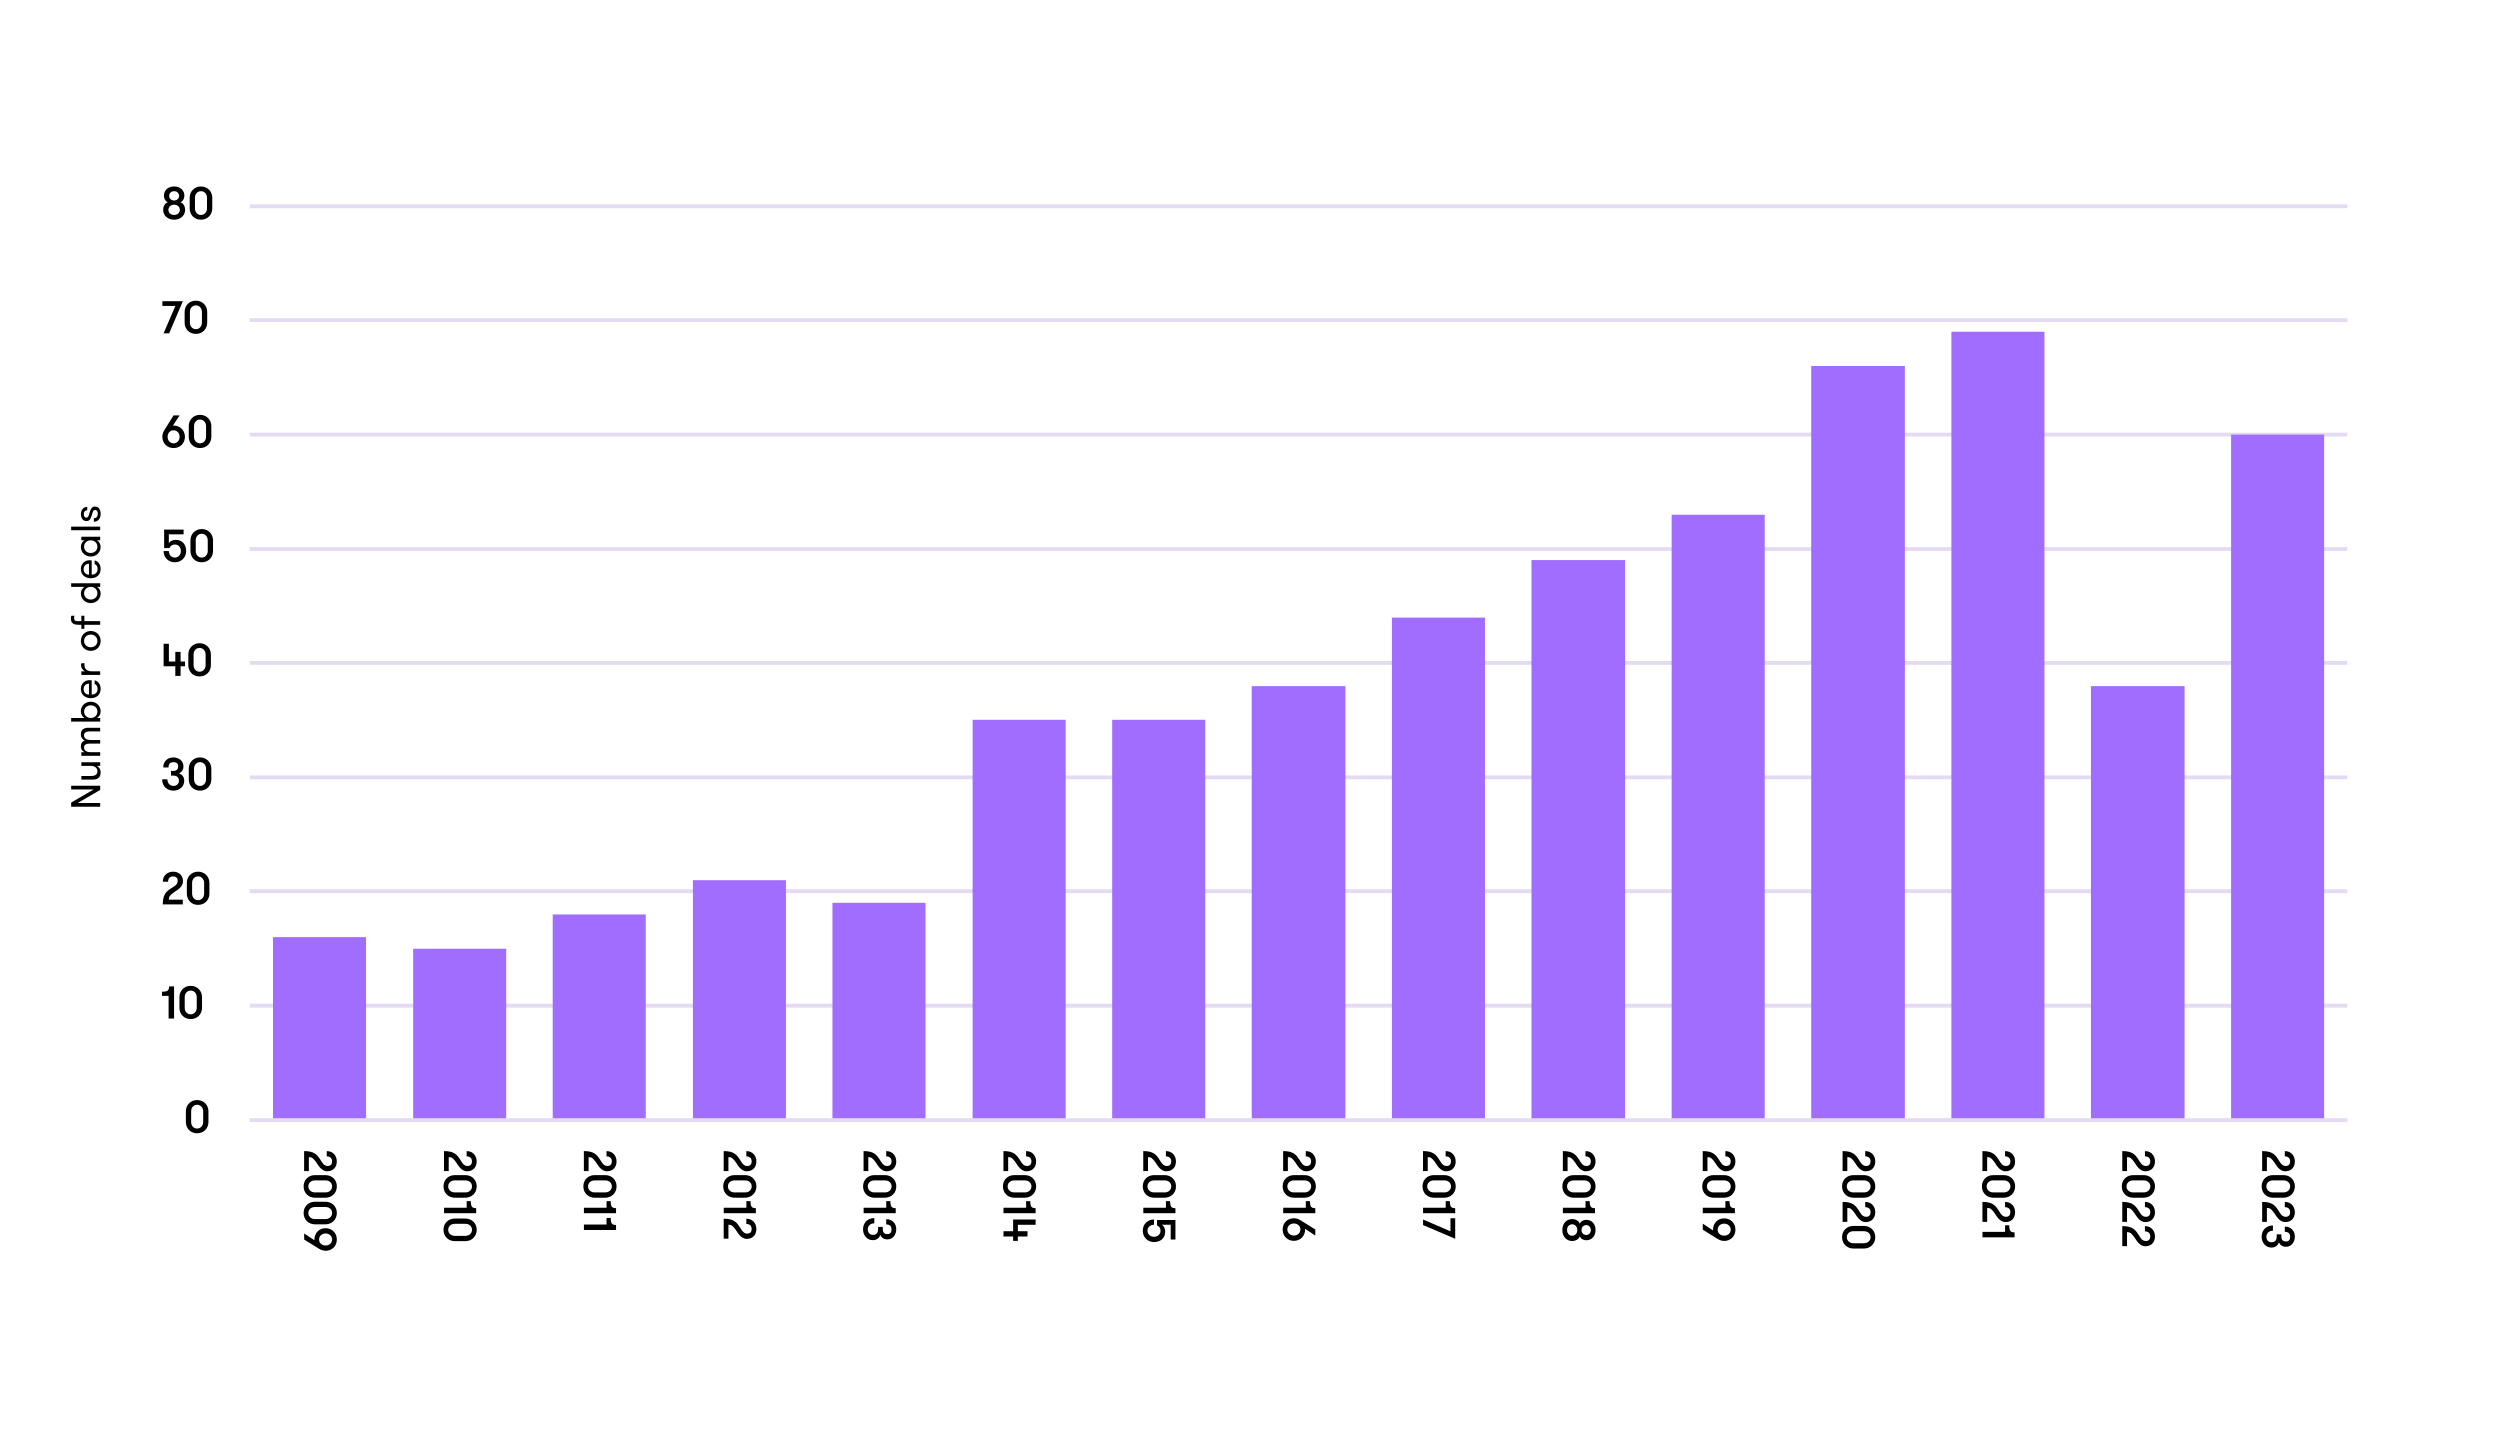 <?xml version="1.0" encoding="UTF-8"?>
<svg id="Layer_1" data-name="Layer 1" xmlns="http://www.w3.org/2000/svg" xmlns:xlink="http://www.w3.org/1999/xlink" viewBox="0 0 1505.99 870.18">
  <defs>
    <style>
      .cls-1 {
        clip-path: url(#clippath-45);
      }

      .cls-2 {
        clip-path: url(#clippath-20);
      }

      .cls-3 {
        clip-path: url(#clippath-11);
      }

      .cls-4 {
        clip-path: url(#clippath-16);
      }

      .cls-5 {
        clip-path: url(#clippath-33);
      }

      .cls-6 {
        clip-path: url(#clippath-47);
      }

      .cls-7 {
        clip-path: url(#clippath-41);
      }

      .cls-8 {
        clip-path: url(#clippath-32);
      }

      .cls-9 {
        clip-path: url(#clippath-2);
      }

      .cls-10 {
        clip-path: url(#clippath-13);
      }

      .cls-11 {
        clip-path: url(#clippath-37);
      }

      .cls-12 {
        clip-path: url(#clippath-46);
      }

      .cls-13 {
        clip-path: url(#clippath-25);
      }

      .cls-14, .cls-15, .cls-16, .cls-17 {
        stroke-width: 0px;
      }

      .cls-18 {
        clip-path: url(#clippath-15);
      }

      .cls-19 {
        clip-path: url(#clippath-6);
      }

      .cls-20 {
        clip-path: url(#clippath-40);
      }

      .cls-21 {
        clip-path: url(#clippath-26);
      }

      .cls-15, .cls-16, .cls-22 {
        fill: none;
      }

      .cls-23 {
        clip-path: url(#clippath-7);
      }

      .cls-24 {
        clip-path: url(#clippath-21);
      }

      .cls-25 {
        clip-path: url(#clippath-34);
      }

      .cls-26 {
        clip-path: url(#clippath-1);
      }

      .cls-27 {
        clip-path: url(#clippath-4);
      }

      .cls-28 {
        clip-path: url(#clippath-38);
      }

      .cls-16 {
        clip-rule: evenodd;
      }

      .cls-29 {
        clip-path: url(#clippath-36);
      }

      .cls-30 {
        clip-path: url(#clippath-27);
      }

      .cls-31 {
        clip-path: url(#clippath-44);
      }

      .cls-32 {
        clip-path: url(#clippath-12);
      }

      .cls-33 {
        clip-path: url(#clippath-24);
      }

      .cls-34 {
        clip-path: url(#clippath-30);
      }

      .cls-35 {
        clip-path: url(#clippath-22);
      }

      .cls-36 {
        clip-path: url(#clippath-9);
      }

      .cls-37 {
        clip-path: url(#clippath);
      }

      .cls-38 {
        clip-path: url(#clippath-50);
      }

      .cls-39 {
        clip-path: url(#clippath-48);
      }

      .cls-40 {
        clip-path: url(#clippath-39);
      }

      .cls-41 {
        clip-path: url(#clippath-19);
      }

      .cls-42 {
        clip-path: url(#clippath-31);
      }

      .cls-43 {
        clip-path: url(#clippath-3);
      }

      .cls-44 {
        clip-path: url(#clippath-43);
      }

      .cls-45 {
        clip-path: url(#clippath-8);
      }

      .cls-46 {
        clip-path: url(#clippath-29);
      }

      .cls-47 {
        clip-path: url(#clippath-18);
      }

      .cls-48 {
        clip-path: url(#clippath-14);
      }

      .cls-49 {
        clip-path: url(#clippath-17);
      }

      .cls-50 {
        clip-path: url(#clippath-5);
      }

      .cls-51 {
        clip-path: url(#clippath-42);
      }

      .cls-17 {
        fill: #a06dff;
      }

      .cls-52 {
        clip-path: url(#clippath-10);
      }

      .cls-53 {
        clip-path: url(#clippath-23);
      }

      .cls-22 {
        stroke: #e4daf2;
        stroke-linejoin: round;
        stroke-width: 2.3px;
      }

      .cls-54 {
        clip-path: url(#clippath-49);
      }

      .cls-55 {
        clip-path: url(#clippath-51);
      }

      .cls-56 {
        clip-path: url(#clippath-28);
      }

      .cls-57 {
        clip-path: url(#clippath-35);
      }
    </style>
    <clipPath id="clippath">
      <polygon class="cls-16" points="0 870.18 1716.02 870.18 1716.02 0 0 0 0 870.18 0 870.18"/>
    </clipPath>
    <clipPath id="clippath-1">
      <polygon class="cls-16" points="150.07 676.6 1416.25 676.6 1416.25 123.89 150.07 123.89 150.07 676.6 150.07 676.6"/>
    </clipPath>
    <clipPath id="clippath-2">
      <polygon class="cls-16" points="150.07 676.6 1416.25 676.6 1416.25 123.89 150.07 123.89 150.07 676.6 150.07 676.6"/>
    </clipPath>
    <clipPath id="clippath-3">
      <polygon class="cls-16" points="0 870.18 1716.02 870.18 1716.02 0 0 0 0 870.18 0 870.18"/>
    </clipPath>
    <clipPath id="clippath-4">
      <polygon class="cls-16" points="0 870.18 1716.02 870.18 1716.02 0 0 0 0 870.18 0 870.18"/>
    </clipPath>
    <clipPath id="clippath-5">
      <rect class="cls-15" width="1716.02" height="870.18"/>
    </clipPath>
    <clipPath id="clippath-6">
      <polygon class="cls-16" points="0 870.18 1716.02 870.18 1716.02 0 0 0 0 870.18 0 870.18"/>
    </clipPath>
    <clipPath id="clippath-7">
      <rect class="cls-15" width="1716.02" height="870.18"/>
    </clipPath>
    <clipPath id="clippath-8">
      <polygon class="cls-16" points="0 870.18 1716.02 870.18 1716.02 0 0 0 0 870.18 0 870.18"/>
    </clipPath>
    <clipPath id="clippath-9">
      <rect class="cls-15" width="1716.02" height="870.18"/>
    </clipPath>
    <clipPath id="clippath-10">
      <polygon class="cls-16" points="0 870.18 1716.02 870.18 1716.02 0 0 0 0 870.18 0 870.18"/>
    </clipPath>
    <clipPath id="clippath-11">
      <rect class="cls-15" width="1716.02" height="870.18"/>
    </clipPath>
    <clipPath id="clippath-12">
      <polygon class="cls-16" points="0 870.18 1716.02 870.18 1716.02 0 0 0 0 870.18 0 870.18"/>
    </clipPath>
    <clipPath id="clippath-13">
      <rect class="cls-15" width="1716.02" height="870.18"/>
    </clipPath>
    <clipPath id="clippath-14">
      <polygon class="cls-16" points="0 870.18 1716.02 870.18 1716.02 0 0 0 0 870.18 0 870.18"/>
    </clipPath>
    <clipPath id="clippath-15">
      <rect class="cls-15" width="1716.02" height="870.18"/>
    </clipPath>
    <clipPath id="clippath-16">
      <polygon class="cls-16" points="0 870.18 1716.02 870.18 1716.02 0 0 0 0 870.18 0 870.18"/>
    </clipPath>
    <clipPath id="clippath-17">
      <rect class="cls-15" width="1716.02" height="870.18"/>
    </clipPath>
    <clipPath id="clippath-18">
      <polygon class="cls-16" points="0 870.18 1716.02 870.18 1716.02 0 0 0 0 870.18 0 870.18"/>
    </clipPath>
    <clipPath id="clippath-19">
      <rect class="cls-15" width="1716.02" height="870.18"/>
    </clipPath>
    <clipPath id="clippath-20">
      <polygon class="cls-16" points="0 870.18 1716.02 870.18 1716.02 0 0 0 0 870.18 0 870.18"/>
    </clipPath>
    <clipPath id="clippath-21">
      <rect class="cls-15" width="1716.02" height="870.18"/>
    </clipPath>
    <clipPath id="clippath-22">
      <polygon class="cls-16" points="0 870.18 1716.02 870.18 1716.02 0 0 0 0 870.18 0 870.18"/>
    </clipPath>
    <clipPath id="clippath-23">
      <rect class="cls-15" width="1716.02" height="870.18"/>
    </clipPath>
    <clipPath id="clippath-24">
      <polygon class="cls-16" points="0 870.18 1716.02 870.18 1716.02 0 0 0 0 870.18 0 870.18"/>
    </clipPath>
    <clipPath id="clippath-25">
      <rect class="cls-15" width="1716.02" height="870.18"/>
    </clipPath>
    <clipPath id="clippath-26">
      <polygon class="cls-16" points="0 870.18 1716.02 870.18 1716.02 0 0 0 0 870.18 0 870.18"/>
    </clipPath>
    <clipPath id="clippath-27">
      <rect class="cls-15" width="1716.02" height="870.18"/>
    </clipPath>
    <clipPath id="clippath-28">
      <polygon class="cls-16" points="0 870.18 1716.02 870.18 1716.02 0 0 0 0 870.18 0 870.18"/>
    </clipPath>
    <clipPath id="clippath-29">
      <rect class="cls-15" width="1716.02" height="870.18"/>
    </clipPath>
    <clipPath id="clippath-30">
      <polygon class="cls-16" points="0 870.18 1716.02 870.18 1716.02 0 0 0 0 870.18 0 870.18"/>
    </clipPath>
    <clipPath id="clippath-31">
      <rect class="cls-15" width="1716.02" height="870.18"/>
    </clipPath>
    <clipPath id="clippath-32">
      <polygon class="cls-16" points="0 870.18 1716.02 870.18 1716.02 0 0 0 0 870.18 0 870.18"/>
    </clipPath>
    <clipPath id="clippath-33">
      <rect class="cls-15" width="1716.02" height="870.18"/>
    </clipPath>
    <clipPath id="clippath-34">
      <polygon class="cls-16" points="0 870.18 1716.02 870.18 1716.02 0 0 0 0 870.18 0 870.18"/>
    </clipPath>
    <clipPath id="clippath-35">
      <rect class="cls-15" width="1716.02" height="870.18"/>
    </clipPath>
    <clipPath id="clippath-36">
      <polygon class="cls-16" points="0 870.18 1716.02 870.18 1716.02 0 0 0 0 870.18 0 870.18"/>
    </clipPath>
    <clipPath id="clippath-37">
      <rect class="cls-15" width="1716.02" height="870.18"/>
    </clipPath>
    <clipPath id="clippath-38">
      <polygon class="cls-16" points="0 870.18 1716.02 870.18 1716.02 0 0 0 0 870.18 0 870.18"/>
    </clipPath>
    <clipPath id="clippath-39">
      <rect class="cls-15" width="1716.02" height="870.18"/>
    </clipPath>
    <clipPath id="clippath-40">
      <polygon class="cls-16" points="0 870.18 1716.02 870.18 1716.02 0 0 0 0 870.18 0 870.18"/>
    </clipPath>
    <clipPath id="clippath-41">
      <rect class="cls-15" width="1716.02" height="870.18"/>
    </clipPath>
    <clipPath id="clippath-42">
      <polygon class="cls-16" points="0 870.18 1716.02 870.18 1716.02 0 0 0 0 870.18 0 870.18"/>
    </clipPath>
    <clipPath id="clippath-43">
      <rect class="cls-15" width="1716.02" height="870.18"/>
    </clipPath>
    <clipPath id="clippath-44">
      <polygon class="cls-16" points="0 870.18 1716.02 870.18 1716.02 0 0 0 0 870.18 0 870.18"/>
    </clipPath>
    <clipPath id="clippath-45">
      <rect class="cls-15" width="1716.02" height="870.18"/>
    </clipPath>
    <clipPath id="clippath-46">
      <polygon class="cls-16" points="0 870.18 1716.02 870.18 1716.02 0 0 0 0 870.18 0 870.18"/>
    </clipPath>
    <clipPath id="clippath-47">
      <rect class="cls-15" width="1716.02" height="870.18"/>
    </clipPath>
    <clipPath id="clippath-48">
      <polygon class="cls-16" points="0 870.18 1716.02 870.18 1716.02 0 0 0 0 870.18 0 870.18"/>
    </clipPath>
    <clipPath id="clippath-49">
      <rect class="cls-15" width="1716.02" height="870.18"/>
    </clipPath>
    <clipPath id="clippath-50">
      <polygon class="cls-16" points="0 870.18 1716.02 870.18 1716.02 0 0 0 0 870.18 0 870.18"/>
    </clipPath>
    <clipPath id="clippath-51">
      <rect class="cls-15" width="1716.02" height="870.18"/>
    </clipPath>
    <clipPath id="clippath-52">
      <polygon class="cls-16" points="0 870.18 1716.02 870.18 1716.02 0 0 0 0 870.18 0 870.18"/>
    </clipPath>
    <clipPath id="clippath-54">
      <polygon class="cls-16" points="0 870.18 1716.02 870.18 1716.02 0 0 0 0 870.18 0 870.18"/>
    </clipPath>
    <clipPath id="clippath-56">
      <polygon class="cls-16" points="0 870.18 1716.02 870.18 1716.02 0 0 0 0 870.18 0 870.18"/>
    </clipPath>
    <clipPath id="clippath-59">
      <polygon class="cls-16" points="0 870.18 1716.02 870.18 1716.02 0 0 0 0 870.18 0 870.18"/>
    </clipPath>
    <clipPath id="clippath-61">
      <polygon class="cls-16" points="0 870.18 1716.02 870.18 1716.02 0 0 0 0 870.18 0 870.18"/>
    </clipPath>
  </defs>
  <g>
    <g class="cls-37">
      <path class="cls-22" d="m150.44,605.81h1263.6m-1263.6-68.95h1263.6M150.44,468.27h1263.6M150.44,399.32h1263.6M150.44,330.74h1263.6M150.44,261.79h1263.6M150.44,192.84h1263.6M150.44,124.26h1263.6"/>
    </g>
    <g class="cls-26">
      <path class="cls-14" d="m776.06,673.65h.56v1.1h-.56v-1.1h0Zm.84.07h.56v1.03h-.56v-1.03h0Zm.84-.21h.56v1.24h-.56v-1.24h0Zm.84-.21h.56v1.44h-.56v-1.44h0Zm.84.14h.56v1.31h-.56v-1.31h0Zm.84-1.1h.56v2.41h-.56v-2.41h0Zm.84,0h.56v2.41h-.56v-2.41h0Zm.84-.2h.56v2.61h-.56v-2.61h0Zm.84-.41h.56v3.03h-.56v-3.03h0Zm.84-.35h.56v3.37h-.56v-3.37h0Zm.84-.27h.56v3.65h-.56v-3.65h0Zm.84-.9h.56v4.54h-.56v-4.54h0Zm.84-.21h.56v4.75h-.56v-4.75h0Zm.84,2.13h.56v2.61h-.56v-2.61h0Zm.84-1.52h.56v4.13h-.56v-4.13h0Z"/>
    </g>
    <g class="cls-9">
      <path class="cls-17" d="m164.45,564.51h56.05v110.25h-56.05v-110.25h0Zm84.44,7.01h56.05v103.24h-56.05v-103.24h0Zm84.07-20.65h56.05v123.89h-56.05v-123.89h0Zm84.44-20.65h56.05v144.54h-56.05v-144.54h0Zm84.07,13.64h56.05v130.9h-56.05v-130.9h0Zm84.44-110.25h56.05v241.14h-56.05v-241.14h0Zm84.07,0h56.05v241.14h-56.05v-241.14h0Zm84.07-20.28h56.41v261.42h-56.41v-261.42h0Zm84.44-41.3h56.05v302.72h-56.05v-302.72h0Zm84.07-34.66h56.41v337.38h-56.41v-337.38h0Zm84.44-27.29h56.05v364.66h-56.05v-364.66h0Zm84.07-89.6h56.41v454.26h-56.41V220.49h0Zm84.44-20.65h56.05v474.91h-56.05V199.85h0Zm84.07,213.49h56.41v261.42h-56.41v-261.42h0Zm84.44-151.54h56.05v412.97h-56.05v-412.97h0Z"/>
    </g>
    <g class="cls-43">
      <line class="cls-22" x1="150.44" y1="674.76" x2="1414.04" y2="674.76"/>
    </g>
    <g class="cls-27">
      <g class="cls-50">
        <path class="cls-14" d="m111.97,669.44c0-3.65,2.68-6.77,6.77-6.77s6.83,3.12,6.83,6.77v6.47c0,3.65-2.68,6.77-6.83,6.77s-6.77-3.12-6.77-6.77v-6.47Zm10.42,0c0-2.13-1.44-3.93-3.65-3.93s-3.59,1.8-3.59,3.93v6.47c0,2.13,1.41,3.93,3.59,3.93s3.65-1.8,3.65-3.93v-6.47Z"/>
      </g>
    </g>
    <g class="cls-19">
      <g class="cls-23">
        <g>
          <path class="cls-14" d="m97.59,597.4c3.51,0,4.26-.88,4.26-3.21h3.01v19.35h-3.29v-13.63h-3.98v-2.52Z"/>
          <path class="cls-14" d="m108.1,600.64c0-3.65,2.68-6.77,6.77-6.77s6.83,3.12,6.83,6.77v6.47c0,3.65-2.68,6.77-6.83,6.77s-6.77-3.12-6.77-6.77v-6.47Zm10.42,0c0-2.13-1.44-3.93-3.65-3.93s-3.59,1.8-3.59,3.93v6.47c0,2.13,1.41,3.93,3.59,3.93s3.65-1.8,3.65-3.93v-6.47Z"/>
        </g>
      </g>
    </g>
    <g class="cls-45">
      <g class="cls-36">
        <g>
          <path class="cls-14" d="m103.23,535.02c1.69-1.05,3.82-2.07,3.82-4.42,0-1.88-1.22-2.65-2.79-2.65-1.66,0-3.01.97-3.01,3.21h-3.18c0-3.93,2.99-6.06,6.22-6.06s5.94,1.94,5.94,5.81c0,3.57-3.95,5.56-5.2,6.44-2.82,2.02-3.32,2.74-3.32,4.59h8.41v2.85h-12.06c0-6.14,2.21-7.88,5.17-9.76Z"/>
          <path class="cls-14" d="m112.55,531.86c0-3.65,2.68-6.77,6.77-6.77s6.83,3.12,6.83,6.77v6.47c0,3.65-2.68,6.77-6.83,6.77s-6.77-3.12-6.77-6.77v-6.47Zm10.42,0c0-2.13-1.44-3.93-3.65-3.93s-3.59,1.8-3.59,3.93v6.47c0,2.13,1.41,3.93,3.59,3.93s3.65-1.8,3.65-3.93v-6.47Z"/>
        </g>
      </g>
    </g>
    <g class="cls-52">
      <g class="cls-3">
        <g>
          <path class="cls-14" d="m100.85,469.48c0,2.52,1.66,3.95,3.71,3.95s3.23-1.44,3.23-3.01c0-1.82-.86-3.21-3.48-3.21h-1.3v-2.82h1.33c2.29,0,2.99-1.16,2.99-2.82s-1.13-2.46-2.74-2.46c-2.29,0-3.07,1.3-3.07,3.21h-3.18c0-3.59,2.52-6.06,6.03-6.06,3.32,0,6.14,2.1,6.14,5.31,0,2.21-1.08,3.59-2.63,4.26,1.74.69,3.1,2.1,3.1,4.56,0,3.51-2.99,5.89-6.55,5.89s-6.75-2.46-6.75-6.8h3.18Z"/>
          <path class="cls-14" d="m113.71,463.04c0-3.65,2.68-6.77,6.77-6.77s6.83,3.12,6.83,6.77v6.47c0,3.65-2.68,6.77-6.83,6.77s-6.77-3.12-6.77-6.77v-6.47Zm10.42,0c0-2.13-1.44-3.93-3.65-3.93s-3.59,1.8-3.59,3.93v6.47c0,2.13,1.41,3.93,3.59,3.93s3.65-1.8,3.65-3.93v-6.47Z"/>
        </g>
      </g>
    </g>
    <g class="cls-32">
      <g class="cls-10">
        <g>
          <path class="cls-14" d="m105.61,401.35h-7.05v-13.55h3.18v10.7h3.87v-5.81h3.18v5.81h2.65v2.85h-2.65v5.81h-3.18v-5.81Z"/>
          <path class="cls-14" d="m113.44,394.24c0-3.65,2.68-6.77,6.77-6.77s6.83,3.12,6.83,6.77v6.47c0,3.65-2.68,6.77-6.83,6.77s-6.77-3.12-6.77-6.77v-6.47Zm10.42,0c0-2.13-1.44-3.93-3.65-3.93s-3.59,1.8-3.59,3.93v6.47c0,2.13,1.41,3.93,3.59,3.93s3.65-1.8,3.65-3.93v-6.47Z"/>
        </g>
      </g>
    </g>
    <g class="cls-48">
      <g class="cls-18">
        <g>
          <path class="cls-14" d="m98.86,319.03h11.75v2.85h-8.9v5.36c.8-1.49,2.85-2.05,4.15-2.05,4.15,0,6.28,3.1,6.28,6.75s-2.68,6.77-6.83,6.77-6.77-3.12-6.77-6.77h3.18c0,2.13,1.41,3.93,3.59,3.93s3.65-1.8,3.65-3.93-1.41-3.93-3.65-3.93c-1.41,0-2.54.66-3.26,2.13h-3.18v-11.12Z"/>
          <path class="cls-14" d="m114.73,325.47c0-3.65,2.68-6.77,6.77-6.77s6.83,3.12,6.83,6.77v6.47c0,3.65-2.68,6.77-6.83,6.77s-6.77-3.12-6.77-6.77v-6.47Zm10.42,0c0-2.13-1.44-3.93-3.65-3.93s-3.59,1.8-3.59,3.93v6.47c0,2.13,1.41,3.93,3.59,3.93s3.65-1.8,3.65-3.93v-6.47Z"/>
        </g>
      </g>
    </g>
    <g class="cls-4">
      <g class="cls-49">
        <g>
          <path class="cls-14" d="m97.78,263.14c0-1.46.5-2.85,1.22-4.01l5.56-8.9h3.65l-4.06,6.17c.14-.03.28-.03.42-.03,4.15,0,6.83,3.12,6.83,6.77s-2.68,6.77-6.83,6.77-6.77-3.12-6.77-6.77Zm10.42,0c0-2.13-1.44-3.93-3.65-3.93s-3.59,1.8-3.59,3.93,1.41,3.93,3.59,3.93,3.65-1.8,3.65-3.93Z"/>
          <path class="cls-14" d="m113.71,256.67c0-3.65,2.68-6.77,6.77-6.77s6.83,3.12,6.83,6.77v6.47c0,3.65-2.68,6.77-6.83,6.77s-6.77-3.12-6.77-6.77v-6.47Zm10.42,0c0-2.13-1.44-3.93-3.65-3.93s-3.59,1.8-3.59,3.93v6.47c0,2.13,1.41,3.93,3.59,3.93s3.65-1.8,3.65-3.93v-6.47Z"/>
        </g>
      </g>
    </g>
    <g class="cls-47">
      <g class="cls-41">
        <g>
          <path class="cls-14" d="m110.14,181.45l-8.24,19.35h-3.37l7.13-16.51h-7.85v-2.85h12.33Z"/>
          <path class="cls-14" d="m111.22,187.89c0-3.65,2.68-6.77,6.77-6.77s6.83,3.12,6.83,6.77v6.47c0,3.65-2.68,6.77-6.83,6.77s-6.77-3.12-6.77-6.77v-6.47Zm10.42,0c0-2.13-1.44-3.93-3.65-3.93s-3.59,1.8-3.59,3.93v6.47c0,2.13,1.41,3.93,3.59,3.93s3.65-1.8,3.65-3.93v-6.47Z"/>
        </g>
      </g>
    </g>
    <g class="cls-2">
      <g class="cls-24">
        <g>
          <path class="cls-14" d="m98.28,126.42c0-1.85.86-3.9,2.82-4.59-1.74-.77-2.35-2.46-2.35-4.01,0-2.99,2.29-5.5,6.17-5.5s6.14,2.57,6.14,5.5c0,1.55-.61,3.23-2.35,4.01,1.96.69,2.82,2.79,2.82,4.59,0,3.1-2.46,5.92-6.61,5.92s-6.64-2.71-6.64-5.92Zm10.06,0c0-1.58-1.22-3.1-3.43-3.1s-3.46,1.46-3.46,3.1,1.3,3.07,3.46,3.07,3.43-1.47,3.43-3.07Zm-.47-8.46c0-1.46-1.11-2.79-2.96-2.79s-2.99,1.3-2.99,2.79,1.11,2.82,2.99,2.82,2.96-1.33,2.96-2.82Z"/>
          <path class="cls-14" d="m114.27,119.1c0-3.65,2.68-6.77,6.77-6.77s6.83,3.12,6.83,6.77v6.47c0,3.65-2.68,6.77-6.83,6.77s-6.77-3.12-6.77-6.77v-6.47Zm10.42,0c0-2.13-1.44-3.93-3.65-3.93s-3.59,1.8-3.59,3.93v6.47c0,2.13,1.41,3.93,3.59,3.93s3.65-1.8,3.65-3.93v-6.47Z"/>
        </g>
      </g>
    </g>
    <g class="cls-35">
      <g class="cls-53">
        <g>
          <path class="cls-14" d="m192.98,698.57c1.05,1.69,2.07,3.82,4.42,3.82,1.88,0,2.65-1.22,2.65-2.79,0-1.66-.97-3.01-3.21-3.01v-3.18c3.93,0,6.05,2.99,6.05,6.22s-1.94,5.94-5.81,5.94c-3.57,0-5.56-3.95-6.44-5.2-2.02-2.82-2.74-3.32-4.59-3.32v8.41h-2.85v-12.05c6.14,0,7.88,2.21,9.76,5.17Z"/>
          <path class="cls-14" d="m196.14,707.89c3.65,0,6.77,2.68,6.77,6.77s-3.12,6.83-6.77,6.83h-6.47c-3.65,0-6.77-2.68-6.77-6.83s3.12-6.77,6.77-6.77h6.47Zm0,10.42c2.13,0,3.93-1.44,3.93-3.65s-1.8-3.59-3.93-3.59h-6.47c-2.13,0-3.93,1.41-3.93,3.59s1.8,3.65,3.93,3.65h6.47Z"/>
          <path class="cls-14" d="m196.14,723.93c3.65,0,6.77,2.68,6.77,6.77s-3.12,6.83-6.77,6.83h-6.47c-3.65,0-6.77-2.68-6.77-6.83s3.12-6.77,6.77-6.77h6.47Zm0,10.42c2.13,0,3.93-1.44,3.93-3.65s-1.8-3.59-3.93-3.59h-6.47c-2.13,0-3.93,1.41-3.93,3.59s1.8,3.65,3.93,3.65h6.47Z"/>
          <path class="cls-14" d="m196.14,753.46c-1.49,0-2.85-.53-4.01-1.24l-8.9-5.53v-3.65l6.14,4.06c0-4.4,2.85-7.24,6.77-7.24,3.65,0,6.77,2.68,6.77,6.83s-3.12,6.77-6.77,6.77Zm0-10.42c-2.13,0-3.93,1.44-3.93,3.65s1.8,3.59,3.93,3.59,3.93-1.41,3.93-3.59-1.8-3.65-3.93-3.65Z"/>
        </g>
      </g>
    </g>
    <g class="cls-33">
      <g class="cls-13">
        <g>
          <path class="cls-14" d="m277.24,698.57c1.05,1.69,2.07,3.82,4.42,3.82,1.88,0,2.65-1.22,2.65-2.79,0-1.66-.97-3.01-3.21-3.01v-3.18c3.93,0,6.05,2.99,6.05,6.22s-1.94,5.94-5.81,5.94c-3.57,0-5.56-3.95-6.44-5.2-2.02-2.82-2.74-3.32-4.59-3.32v8.41h-2.85v-12.05c6.14,0,7.88,2.21,9.76,5.17Z"/>
          <path class="cls-14" d="m280.4,707.89c3.65,0,6.77,2.68,6.77,6.77s-3.12,6.83-6.77,6.83h-6.47c-3.65,0-6.77-2.68-6.77-6.83s3.12-6.77,6.77-6.77h6.47Zm0,10.42c2.13,0,3.93-1.44,3.93-3.65s-1.8-3.59-3.93-3.59h-6.47c-2.13,0-3.93,1.41-3.93,3.59s1.8,3.65,3.93,3.65h6.47Z"/>
          <path class="cls-14" d="m283.63,723.54c0,3.51.88,4.26,3.21,4.26v3.01h-19.35v-3.29h13.63v-3.98h2.52Z"/>
          <path class="cls-14" d="m280.4,734.05c3.65,0,6.77,2.68,6.77,6.77s-3.12,6.83-6.77,6.83h-6.47c-3.65,0-6.77-2.68-6.77-6.83s3.12-6.77,6.77-6.77h6.47Zm0,10.42c2.13,0,3.93-1.44,3.93-3.65s-1.8-3.59-3.93-3.59h-6.47c-2.13,0-3.93,1.41-3.93,3.59s1.8,3.65,3.93,3.65h6.47Z"/>
        </g>
      </g>
    </g>
    <g class="cls-21">
      <g class="cls-30">
        <g>
          <path class="cls-14" d="m361.5,698.57c1.05,1.69,2.07,3.82,4.42,3.82,1.88,0,2.65-1.22,2.65-2.79,0-1.66-.97-3.01-3.21-3.01v-3.18c3.93,0,6.05,2.99,6.05,6.22s-1.94,5.94-5.81,5.94c-3.57,0-5.56-3.95-6.44-5.2-2.02-2.82-2.74-3.32-4.59-3.32v8.41h-2.85v-12.05c6.14,0,7.88,2.21,9.76,5.17Z"/>
          <path class="cls-14" d="m364.65,707.89c3.65,0,6.77,2.68,6.77,6.77s-3.12,6.83-6.77,6.83h-6.47c-3.65,0-6.77-2.68-6.77-6.83s3.12-6.77,6.77-6.77h6.47Zm0,10.42c2.13,0,3.93-1.44,3.93-3.65s-1.8-3.59-3.93-3.59h-6.47c-2.13,0-3.93,1.41-3.93,3.59s1.8,3.65,3.93,3.65h6.47Z"/>
          <path class="cls-14" d="m367.89,723.54c0,3.51.88,4.26,3.21,4.26v3.01h-19.35v-3.29h13.63v-3.98h2.52Z"/>
          <path class="cls-14" d="m367.89,733.66c0,3.51.88,4.26,3.21,4.26v3.01h-19.35v-3.29h13.63v-3.98h2.52Z"/>
        </g>
      </g>
    </g>
    <g class="cls-56">
      <g class="cls-46">
        <g>
          <path class="cls-14" d="m445.73,698.57c1.05,1.69,2.07,3.82,4.42,3.82,1.88,0,2.65-1.22,2.65-2.79,0-1.66-.97-3.01-3.21-3.01v-3.18c3.93,0,6.05,2.99,6.05,6.22s-1.94,5.94-5.81,5.94c-3.57,0-5.56-3.95-6.44-5.2-2.02-2.82-2.74-3.32-4.59-3.32v8.41h-2.85v-12.05c6.14,0,7.88,2.21,9.76,5.17Z"/>
          <path class="cls-14" d="m448.89,707.89c3.65,0,6.77,2.68,6.77,6.77s-3.12,6.83-6.77,6.83h-6.47c-3.65,0-6.77-2.68-6.77-6.83s3.12-6.77,6.77-6.77h6.47Zm0,10.42c2.13,0,3.93-1.44,3.93-3.65s-1.8-3.59-3.93-3.59h-6.47c-2.13,0-3.93,1.41-3.93,3.59s1.8,3.65,3.93,3.65h6.47Z"/>
          <path class="cls-14" d="m452.12,723.54c0,3.51.88,4.26,3.21,4.26v3.01h-19.35v-3.29h13.63v-3.98h2.52Z"/>
          <path class="cls-14" d="m445.73,739.3c1.05,1.69,2.07,3.82,4.42,3.82,1.88,0,2.65-1.22,2.65-2.79,0-1.66-.97-3.01-3.21-3.01v-3.18c3.93,0,6.05,2.99,6.05,6.22s-1.94,5.94-5.81,5.94c-3.57,0-5.56-3.95-6.44-5.2-2.02-2.82-2.74-3.32-4.59-3.32v8.41h-2.85v-12.05c6.14,0,7.88,2.21,9.76,5.17Z"/>
        </g>
      </g>
    </g>
    <g class="cls-34">
      <g class="cls-42">
        <g>
          <path class="cls-14" d="m529.99,698.57c1.05,1.69,2.07,3.82,4.42,3.82,1.88,0,2.65-1.22,2.65-2.79,0-1.66-.97-3.01-3.21-3.01v-3.18c3.93,0,6.05,2.99,6.05,6.22s-1.94,5.94-5.81,5.94c-3.57,0-5.56-3.95-6.44-5.2-2.02-2.82-2.74-3.32-4.59-3.32v8.41h-2.85v-12.05c6.14,0,7.88,2.21,9.76,5.17Z"/>
          <path class="cls-14" d="m533.15,707.89c3.65,0,6.77,2.68,6.77,6.77s-3.12,6.83-6.77,6.83h-6.47c-3.65,0-6.77-2.68-6.77-6.83s3.12-6.77,6.77-6.77h6.47Zm0,10.42c2.13,0,3.93-1.44,3.93-3.65s-1.8-3.59-3.93-3.59h-6.47c-2.13,0-3.93,1.41-3.93,3.59s1.8,3.65,3.93,3.65h6.47Z"/>
          <path class="cls-14" d="m536.38,723.54c0,3.51.88,4.26,3.21,4.26v3.01h-19.35v-3.29h13.63v-3.98h2.52Z"/>
          <path class="cls-14" d="m526.7,736.93c-2.52,0-3.95,1.66-3.95,3.71s1.44,3.24,3.01,3.24c1.83,0,3.21-.86,3.21-3.48v-1.3h2.82v1.33c0,2.29,1.16,2.99,2.82,2.99s2.46-1.13,2.46-2.74c0-2.29-1.3-3.07-3.21-3.07v-3.18c3.59,0,6.05,2.52,6.05,6.03,0,3.32-2.1,6.14-5.31,6.14-2.21,0-3.59-1.08-4.26-2.63-.69,1.74-2.1,3.1-4.56,3.1-3.51,0-5.89-2.99-5.89-6.55s2.46-6.75,6.8-6.75v3.18Z"/>
        </g>
      </g>
    </g>
    <g class="cls-8">
      <g class="cls-5">
        <g>
          <path class="cls-14" d="m614.25,698.57c1.05,1.69,2.07,3.82,4.42,3.82,1.88,0,2.65-1.22,2.65-2.79,0-1.66-.97-3.01-3.21-3.01v-3.18c3.93,0,6.05,2.99,6.05,6.22s-1.94,5.94-5.81,5.94c-3.57,0-5.56-3.95-6.44-5.2-2.02-2.82-2.74-3.32-4.59-3.32v8.41h-2.85v-12.05c6.14,0,7.88,2.21,9.76,5.17Z"/>
          <path class="cls-14" d="m617.4,707.89c3.65,0,6.77,2.68,6.77,6.77s-3.12,6.83-6.77,6.83h-6.47c-3.65,0-6.77-2.68-6.77-6.83s3.12-6.77,6.77-6.77h6.47Zm0,10.42c2.13,0,3.93-1.44,3.93-3.65s-1.8-3.59-3.93-3.59h-6.47c-2.13,0-3.93,1.41-3.93,3.59s1.8,3.65,3.93,3.65h6.47Z"/>
          <path class="cls-14" d="m620.64,723.54c0,3.51.88,4.26,3.21,4.26v3.01h-19.35v-3.29h13.63v-3.98h2.52Z"/>
          <path class="cls-14" d="m610.3,741.68v-7.05h13.55v3.18h-10.7v3.87h5.81v3.18h-5.81v2.65h-2.85v-2.65h-5.81v-3.18h5.81Z"/>
        </g>
      </g>
    </g>
    <g class="cls-25">
      <g class="cls-57">
        <g>
          <path class="cls-14" d="m698.48,698.57c1.05,1.69,2.07,3.82,4.42,3.82,1.88,0,2.65-1.22,2.65-2.79,0-1.66-.97-3.01-3.21-3.01v-3.18c3.93,0,6.05,2.99,6.05,6.22s-1.94,5.94-5.81,5.94c-3.57,0-5.56-3.95-6.44-5.2-2.02-2.82-2.74-3.32-4.59-3.32v8.41h-2.85v-12.05c6.14,0,7.88,2.21,9.76,5.17Z"/>
          <path class="cls-14" d="m701.64,707.89c3.65,0,6.77,2.68,6.77,6.77s-3.12,6.83-6.77,6.83h-6.47c-3.65,0-6.77-2.68-6.77-6.83s3.12-6.77,6.77-6.77h6.47Zm0,10.42c2.13,0,3.93-1.44,3.93-3.65s-1.8-3.59-3.93-3.59h-6.47c-2.13,0-3.93,1.41-3.93,3.59s1.8,3.65,3.93,3.65h6.47Z"/>
          <path class="cls-14" d="m704.87,723.54c0,3.51.88,4.26,3.21,4.26v3.01h-19.35v-3.29h13.63v-3.98h2.52Z"/>
          <path class="cls-14" d="m708.08,734.93v11.75h-2.85v-8.9h-5.36c1.49.8,2.05,2.85,2.05,4.15,0,4.15-3.1,6.28-6.75,6.28s-6.77-2.68-6.77-6.83,3.12-6.77,6.77-6.77v3.18c-2.13,0-3.93,1.41-3.93,3.59s1.8,3.65,3.93,3.65,3.93-1.41,3.93-3.65c0-1.41-.66-2.54-2.13-3.26v-3.18h11.12Z"/>
        </g>
      </g>
    </g>
    <g class="cls-29">
      <g class="cls-11">
        <g>
          <path class="cls-14" d="m782.74,698.57c1.05,1.69,2.07,3.82,4.42,3.82,1.88,0,2.65-1.22,2.65-2.79,0-1.66-.97-3.01-3.21-3.01v-3.18c3.93,0,6.05,2.99,6.05,6.22s-1.93,5.94-5.81,5.94c-3.57,0-5.56-3.95-6.44-5.2-2.02-2.82-2.74-3.32-4.59-3.32v8.41h-2.85v-12.05c6.14,0,7.88,2.21,9.76,5.17Z"/>
          <path class="cls-14" d="m785.9,707.89c3.65,0,6.77,2.68,6.77,6.77s-3.12,6.83-6.77,6.83h-6.47c-3.65,0-6.77-2.68-6.77-6.83s3.12-6.77,6.77-6.77h6.47Zm0,10.42c2.13,0,3.93-1.44,3.93-3.65s-1.8-3.59-3.93-3.59h-6.47c-2.13,0-3.93,1.41-3.93,3.59s1.8,3.65,3.93,3.65h6.47Z"/>
          <path class="cls-14" d="m789.13,723.54c0,3.51.88,4.26,3.21,4.26v3.01h-19.35v-3.29h13.63v-3.98h2.52Z"/>
          <path class="cls-14" d="m779.43,733.86c1.46,0,2.85.5,4.01,1.22l8.9,5.56v3.65l-6.17-4.06c.03.14.03.28.03.42,0,4.15-3.12,6.83-6.77,6.83s-6.77-2.68-6.77-6.83,3.12-6.77,6.77-6.77Zm0,10.42c2.13,0,3.93-1.44,3.93-3.65s-1.8-3.59-3.93-3.59-3.93,1.41-3.93,3.59,1.8,3.65,3.93,3.65Z"/>
        </g>
      </g>
    </g>
    <g class="cls-28">
      <g class="cls-40">
        <g>
          <path class="cls-14" d="m867,698.57c1.05,1.69,2.07,3.82,4.42,3.82,1.88,0,2.65-1.22,2.65-2.79,0-1.66-.97-3.01-3.21-3.01v-3.18c3.93,0,6.05,2.99,6.05,6.22s-1.93,5.94-5.81,5.94c-3.57,0-5.56-3.95-6.44-5.2-2.02-2.82-2.74-3.32-4.59-3.32v8.41h-2.85v-12.05c6.14,0,7.88,2.21,9.76,5.17Z"/>
          <path class="cls-14" d="m870.15,707.89c3.65,0,6.77,2.68,6.77,6.77s-3.12,6.83-6.77,6.83h-6.47c-3.65,0-6.77-2.68-6.77-6.83s3.12-6.77,6.77-6.77h6.47Zm0,10.42c2.13,0,3.93-1.44,3.93-3.65s-1.8-3.59-3.93-3.59h-6.47c-2.13,0-3.93,1.41-3.93,3.59s1.8,3.65,3.93,3.65h6.47Z"/>
          <path class="cls-14" d="m873.39,723.54c0,3.51.88,4.26,3.21,4.26v3.01h-19.35v-3.29h13.63v-3.98h2.52Z"/>
          <path class="cls-14" d="m876.6,746.22l-19.35-8.24v-3.37l16.51,7.13v-7.85h2.85v12.33Z"/>
        </g>
      </g>
    </g>
    <g class="cls-20">
      <g class="cls-7">
        <g>
          <path class="cls-14" d="m951.24,698.57c1.05,1.69,2.07,3.82,4.42,3.82,1.88,0,2.65-1.22,2.65-2.79,0-1.66-.97-3.01-3.21-3.01v-3.18c3.93,0,6.05,2.99,6.05,6.22s-1.93,5.94-5.81,5.94c-3.57,0-5.56-3.95-6.44-5.2-2.02-2.82-2.74-3.32-4.59-3.32v8.41h-2.85v-12.05c6.14,0,7.88,2.21,9.76,5.17Z"/>
          <path class="cls-14" d="m954.39,707.89c3.65,0,6.77,2.68,6.77,6.77s-3.12,6.83-6.77,6.83h-6.47c-3.65,0-6.77-2.68-6.77-6.83s3.12-6.77,6.77-6.77h6.47Zm0,10.42c2.13,0,3.93-1.44,3.93-3.65s-1.8-3.59-3.93-3.59h-6.47c-2.13,0-3.93,1.41-3.93,3.59s1.8,3.65,3.93,3.65h6.47Z"/>
          <path class="cls-14" d="m957.62,723.54c0,3.51.88,4.26,3.21,4.26v3.01h-19.35v-3.29h13.63v-3.98h2.52Z"/>
          <path class="cls-14" d="m947.06,734.35c1.85,0,3.9.86,4.59,2.82.77-1.74,2.46-2.35,4.01-2.35,2.99,0,5.5,2.29,5.5,6.17s-2.57,6.14-5.5,6.14c-1.55,0-3.23-.61-4.01-2.35-.69,1.96-2.79,2.82-4.59,2.82-3.1,0-5.92-2.46-5.92-6.61s2.71-6.64,5.92-6.64Zm0,10.06c1.58,0,3.1-1.22,3.1-3.43s-1.46-3.46-3.1-3.46-3.07,1.3-3.07,3.46,1.47,3.43,3.07,3.43Zm8.46-.47c1.46,0,2.79-1.11,2.79-2.96s-1.3-2.99-2.79-2.99-2.82,1.11-2.82,2.99,1.33,2.96,2.82,2.96Z"/>
        </g>
      </g>
    </g>
    <g class="cls-51">
      <g class="cls-44">
        <g>
          <path class="cls-14" d="m1035.49,698.57c1.05,1.69,2.07,3.82,4.42,3.82,1.88,0,2.65-1.22,2.65-2.79,0-1.66-.97-3.01-3.21-3.01v-3.18c3.93,0,6.05,2.99,6.05,6.22s-1.93,5.94-5.81,5.94c-3.57,0-5.56-3.95-6.44-5.2-2.02-2.82-2.74-3.32-4.59-3.32v8.41h-2.85v-12.05c6.14,0,7.88,2.21,9.76,5.17Z"/>
          <path class="cls-14" d="m1038.65,707.89c3.65,0,6.77,2.68,6.77,6.77s-3.12,6.83-6.77,6.83h-6.47c-3.65,0-6.77-2.68-6.77-6.83s3.12-6.77,6.77-6.77h6.47Zm0,10.42c2.13,0,3.93-1.44,3.93-3.65s-1.8-3.59-3.93-3.59h-6.47c-2.13,0-3.93,1.41-3.93,3.59s1.8,3.65,3.93,3.65h6.47Z"/>
          <path class="cls-14" d="m1041.88,723.54c0,3.51.88,4.26,3.21,4.26v3.01h-19.35v-3.29h13.63v-3.98h2.52Z"/>
          <path class="cls-14" d="m1038.65,747.54c-1.49,0-2.85-.53-4.01-1.24l-8.9-5.53v-3.65l6.14,4.06c0-4.4,2.85-7.24,6.77-7.24,3.65,0,6.77,2.68,6.77,6.83s-3.12,6.77-6.77,6.77Zm0-10.42c-2.13,0-3.93,1.44-3.93,3.65s1.8,3.59,3.93,3.59,3.93-1.41,3.93-3.59-1.8-3.65-3.93-3.65Z"/>
        </g>
      </g>
    </g>
    <g class="cls-31">
      <g class="cls-1">
        <g>
          <path class="cls-14" d="m1119.75,698.57c1.05,1.69,2.07,3.82,4.42,3.82,1.88,0,2.65-1.22,2.65-2.79,0-1.66-.97-3.01-3.21-3.01v-3.18c3.93,0,6.05,2.99,6.05,6.22s-1.93,5.94-5.81,5.94c-3.57,0-5.56-3.95-6.44-5.2-2.02-2.82-2.74-3.32-4.59-3.32v8.41h-2.85v-12.05c6.14,0,7.88,2.21,9.76,5.17Z"/>
          <path class="cls-14" d="m1122.9,707.89c3.65,0,6.77,2.68,6.77,6.77s-3.12,6.83-6.77,6.83h-6.47c-3.65,0-6.77-2.68-6.77-6.83s3.12-6.77,6.77-6.77h6.47Zm0,10.42c2.13,0,3.93-1.44,3.93-3.65s-1.8-3.59-3.93-3.59h-6.47c-2.13,0-3.93,1.41-3.93,3.59s1.8,3.65,3.93,3.65h6.47Z"/>
          <path class="cls-14" d="m1119.75,729.18c1.05,1.69,2.07,3.82,4.42,3.82,1.88,0,2.65-1.22,2.65-2.79,0-1.66-.97-3.01-3.21-3.01v-3.18c3.93,0,6.05,2.99,6.05,6.22s-1.93,5.94-5.81,5.94c-3.57,0-5.56-3.95-6.44-5.2-2.02-2.82-2.74-3.32-4.59-3.32v8.41h-2.85v-12.05c6.14,0,7.88,2.21,9.76,5.17Z"/>
          <path class="cls-14" d="m1122.9,738.5c3.65,0,6.77,2.68,6.77,6.77s-3.12,6.83-6.77,6.83h-6.47c-3.65,0-6.77-2.68-6.77-6.83s3.12-6.77,6.77-6.77h6.47Zm0,10.42c2.13,0,3.93-1.44,3.93-3.65s-1.8-3.59-3.93-3.59h-6.47c-2.13,0-3.93,1.41-3.93,3.59s1.8,3.65,3.93,3.65h6.47Z"/>
        </g>
      </g>
    </g>
    <g class="cls-12">
      <g class="cls-6">
        <g>
          <path class="cls-14" d="m1203.99,698.57c1.05,1.69,2.07,3.82,4.42,3.82,1.88,0,2.65-1.22,2.65-2.79,0-1.66-.97-3.01-3.21-3.01v-3.18c3.93,0,6.05,2.99,6.05,6.22s-1.93,5.94-5.81,5.94c-3.57,0-5.56-3.95-6.44-5.2-2.02-2.82-2.74-3.32-4.59-3.32v8.41h-2.85v-12.05c6.14,0,7.88,2.21,9.76,5.17Z"/>
          <path class="cls-14" d="m1207.14,707.89c3.65,0,6.77,2.68,6.77,6.77s-3.12,6.83-6.77,6.83h-6.47c-3.65,0-6.77-2.68-6.77-6.83s3.12-6.77,6.77-6.77h6.47Zm0,10.42c2.13,0,3.93-1.44,3.93-3.65s-1.8-3.59-3.93-3.59h-6.47c-2.13,0-3.93,1.41-3.93,3.59s1.8,3.65,3.93,3.65h6.47Z"/>
          <path class="cls-14" d="m1203.99,729.18c1.05,1.69,2.07,3.82,4.42,3.82,1.88,0,2.65-1.22,2.65-2.79,0-1.66-.97-3.01-3.21-3.01v-3.18c3.93,0,6.05,2.99,6.05,6.22s-1.93,5.94-5.81,5.94c-3.57,0-5.56-3.95-6.44-5.2-2.02-2.82-2.74-3.32-4.59-3.32v8.41h-2.85v-12.05c6.14,0,7.88,2.21,9.76,5.17Z"/>
          <path class="cls-14" d="m1210.37,738.11c0,3.51.88,4.26,3.21,4.26v3.01h-19.35v-3.29h13.63v-3.98h2.52Z"/>
        </g>
      </g>
    </g>
    <g class="cls-39">
      <g class="cls-54">
        <g>
          <path class="cls-14" d="m1288.24,698.57c1.05,1.69,2.07,3.82,4.42,3.82,1.88,0,2.65-1.22,2.65-2.79,0-1.66-.97-3.01-3.21-3.01v-3.18c3.93,0,6.05,2.99,6.05,6.22s-1.93,5.94-5.81,5.94c-3.57,0-5.56-3.95-6.44-5.2-2.02-2.82-2.74-3.32-4.59-3.32v8.41h-2.85v-12.05c6.14,0,7.88,2.21,9.76,5.17Z"/>
          <path class="cls-14" d="m1291.4,707.89c3.65,0,6.77,2.68,6.77,6.77s-3.12,6.83-6.77,6.83h-6.47c-3.65,0-6.77-2.68-6.77-6.83s3.12-6.77,6.77-6.77h6.47Zm0,10.42c2.13,0,3.93-1.44,3.93-3.65s-1.8-3.59-3.93-3.59h-6.47c-2.13,0-3.93,1.41-3.93,3.59s1.8,3.65,3.93,3.65h6.47Z"/>
          <path class="cls-14" d="m1288.24,729.18c1.05,1.69,2.07,3.82,4.42,3.82,1.88,0,2.65-1.22,2.65-2.79,0-1.66-.97-3.01-3.21-3.01v-3.18c3.93,0,6.05,2.99,6.05,6.22s-1.93,5.94-5.81,5.94c-3.57,0-5.56-3.95-6.44-5.2-2.02-2.82-2.74-3.32-4.59-3.32v8.41h-2.85v-12.05c6.14,0,7.88,2.21,9.76,5.17Z"/>
          <path class="cls-14" d="m1288.24,743.76c1.05,1.69,2.07,3.82,4.42,3.82,1.88,0,2.65-1.22,2.65-2.79,0-1.66-.97-3.01-3.21-3.01v-3.18c3.93,0,6.05,2.99,6.05,6.22s-1.93,5.94-5.81,5.94c-3.57,0-5.56-3.95-6.44-5.2-2.02-2.82-2.74-3.32-4.59-3.32v8.41h-2.85v-12.05c6.14,0,7.88,2.21,9.76,5.17Z"/>
        </g>
      </g>
    </g>
    <g class="cls-38">
      <g class="cls-55">
        <g>
          <path class="cls-14" d="m1372.5,698.57c1.05,1.69,2.07,3.82,4.42,3.82,1.88,0,2.65-1.22,2.65-2.79,0-1.66-.97-3.01-3.21-3.01v-3.18c3.93,0,6.05,2.99,6.05,6.22s-1.93,5.94-5.81,5.94c-3.57,0-5.56-3.95-6.44-5.2-2.02-2.82-2.74-3.32-4.59-3.32v8.41h-2.85v-12.05c6.14,0,7.88,2.21,9.76,5.17Z"/>
          <path class="cls-14" d="m1375.65,707.89c3.65,0,6.77,2.68,6.77,6.77s-3.12,6.83-6.77,6.83h-6.47c-3.65,0-6.77-2.68-6.77-6.83s3.12-6.77,6.77-6.77h6.47Zm0,10.42c2.13,0,3.93-1.44,3.93-3.65s-1.8-3.59-3.93-3.59h-6.47c-2.13,0-3.93,1.41-3.93,3.59s1.8,3.65,3.93,3.65h6.47Z"/>
          <path class="cls-14" d="m1372.5,729.18c1.05,1.69,2.07,3.82,4.42,3.82,1.88,0,2.65-1.22,2.65-2.79,0-1.66-.97-3.01-3.21-3.01v-3.18c3.93,0,6.05,2.99,6.05,6.22s-1.93,5.94-5.81,5.94c-3.57,0-5.56-3.95-6.44-5.2-2.02-2.82-2.74-3.32-4.59-3.32v8.41h-2.85v-12.05c6.14,0,7.88,2.21,9.76,5.17Z"/>
          <path class="cls-14" d="m1369.21,741.38c-2.52,0-3.95,1.66-3.95,3.71s1.44,3.24,3.01,3.24c1.83,0,3.21-.86,3.21-3.48v-1.3h2.82v1.33c0,2.29,1.16,2.99,2.82,2.99s2.46-1.13,2.46-2.74c0-2.29-1.3-3.07-3.21-3.07v-3.18c3.59,0,6.05,2.52,6.05,6.03,0,3.32-2.1,6.14-5.31,6.14-2.21,0-3.59-1.08-4.26-2.63-.69,1.74-2.1,3.1-4.56,3.1-3.51,0-5.89-2.99-5.89-6.55s2.46-6.75,6.8-6.75v3.18Z"/>
        </g>
      </g>
    </g>
  </g>
  <g>
    <path class="cls-14" d="m56.38,475.59h-13.52v-2.27h17.5v2.52l-13.52,7.87h13.52v2.28h-17.5v-2.53l13.52-7.87Z"/>
    <path class="cls-14" d="m49,459.19h11.35v2.17h-2.02c1.38.67,2.3,2.1,2.3,4,0,1.58-.55,2.75-1.48,3.42-.85.62-1.87.85-3.45.85h-6.7v-2.17h6c2.1,0,3.7-.75,3.7-2.85s-1.83-3.25-3.87-3.25h-5.82v-2.17Z"/>
    <path class="cls-14" d="m60.35,440.59h-6.52c-2.1,0-3.2.85-3.2,2.4,0,1.67,1.3,2.77,3.95,2.77h5.77v2.17h-6.4c-2.3,0-3.32.85-3.32,2.38,0,1.65,1.3,2.8,3.95,2.8h5.77v2.17h-11.35v-2.17h2.03c-1.25-.42-2.33-1.67-2.33-3.35,0-2.1.97-3.22,2.42-3.65-1.3-.47-2.42-1.87-2.42-3.65,0-3.02,1.97-4.05,4.47-4.05h7.17v2.17Z"/>
    <path class="cls-14" d="m60.35,432.51v2.17h-17.5v-2.17h8.1c-1.38-.72-2.25-2.3-2.25-3.95,0-3.5,2.75-5.85,5.97-5.85s5.95,2.35,5.95,5.85c0,1.65-.88,3.22-2.25,3.95h1.97Zm-5.67-7.62c-2.17,0-4.02,1.5-4.02,3.77s1.85,3.85,4.02,3.85,4-1.5,4-3.85-1.82-3.77-4-3.77Z"/>
    <path class="cls-14" d="m55.25,418.44c1.92-.1,3.55-1.03,3.55-3.53,0-1.7-.82-2.52-1.8-2.87v-2.2c1.92.38,3.62,2.22,3.62,5.07,0,3.82-2.67,5.67-5.95,5.67s-5.97-2.02-5.97-5.6c0-2.95,2.22-5.25,5.12-5.25.33,0,.8,0,1.42.1v8.6Zm-1.65-.03v-6.57c-1.97,0-3.22,1.38-3.22,3.2,0,1.95,1.17,3.32,3.22,3.38Z"/>
    <path class="cls-14" d="m51,399.56c-.1.45-.12.67-.12,1.07,0,2.52,1.77,3.77,4.5,3.77h4.97v2.17h-11.35v-2.17h2.22c-1.42-.6-2.4-2.17-2.4-3.77,0-.42.05-.78.17-1.07h2Z"/>
    <path class="cls-14" d="m54.68,392.06c-3.22,0-5.97-2.35-5.97-5.95s2.75-6,5.97-6,5.95,2.35,5.95,6-2.75,5.95-5.95,5.95Zm0-9.8c-2.17,0-4.02,1.5-4.02,3.85s1.85,3.8,4.02,3.8,4-1.5,4-3.8-1.82-3.85-4-3.85Z"/>
    <path class="cls-14" d="m44.85,370.94c-.12.4-.2.77-.2,1.27,0,.92.1,1.97,2.15,1.97h2.2v-3.25h1.83v3.25h9.52v2.18h-9.52v2.45h-1.83v-2.45h-1.97c-4.12,0-4.32-2.53-4.32-3.88,0-.7.12-1.22.3-1.55h1.85Z"/>
    <path class="cls-14" d="m58.38,353.52c1.38.72,2.25,2.32,2.25,3.97,0,3.47-2.75,5.82-5.95,5.82s-5.97-2.35-5.97-5.82c0-1.65.88-3.25,2.25-3.97h-8.1v-2.15h17.5v2.15h-1.97Zm-3.7,0c-2.17,0-4.02,1.5-4.02,3.85s1.85,3.8,4.02,3.8,4-1.5,4-3.8-1.82-3.85-4-3.85Z"/>
    <path class="cls-14" d="m55.25,346.19c1.92-.1,3.55-1.02,3.55-3.52,0-1.7-.82-2.52-1.8-2.87v-2.2c1.92.38,3.62,2.22,3.62,5.07,0,3.82-2.67,5.67-5.95,5.67s-5.97-2.02-5.97-5.6c0-2.95,2.22-5.25,5.12-5.25.33,0,.8,0,1.42.1v8.6Zm-1.65-.02v-6.57c-1.97,0-3.22,1.38-3.22,3.2,0,1.95,1.17,3.32,3.22,3.38Z"/>
    <path class="cls-14" d="m49,323.32h11.35v2.15h-1.97c1.38.72,2.25,2.32,2.25,3.97,0,3.47-2.75,5.82-5.95,5.82s-5.97-2.35-5.97-5.82c0-1.65.88-3.25,2.25-3.97h-1.95v-2.15Zm5.67,2.15c-2.17,0-4.02,1.5-4.02,3.85s1.85,3.8,4.02,3.8,4-1.5,4-3.8-1.82-3.85-4-3.85Z"/>
    <path class="cls-14" d="m42.85,319.41v-2.17h17.5v2.17h-17.5Z"/>
    <path class="cls-14" d="m57.23,305.14c2.27,0,3.4,1.9,3.4,4.45s-1.35,4.7-4.1,4.7v-2.12c1.72,0,2.38-1.15,2.38-2.67,0-1.38-.5-2.28-1.62-2.28-1.27,0-1.4,1.35-2.17,3.62-.55,1.72-1.07,3.07-3.12,3.07s-3.27-1.88-3.27-4.22c0-2.47,1.55-4.37,3.82-4.37v2.1c-1.32,0-2.07.8-2.07,2.3,0,1.2.55,2.1,1.57,2.1,1.15,0,1.33-1.17,2-3.27.55-1.72,1.05-3.4,3.2-3.4Z"/>
  </g>
</svg>